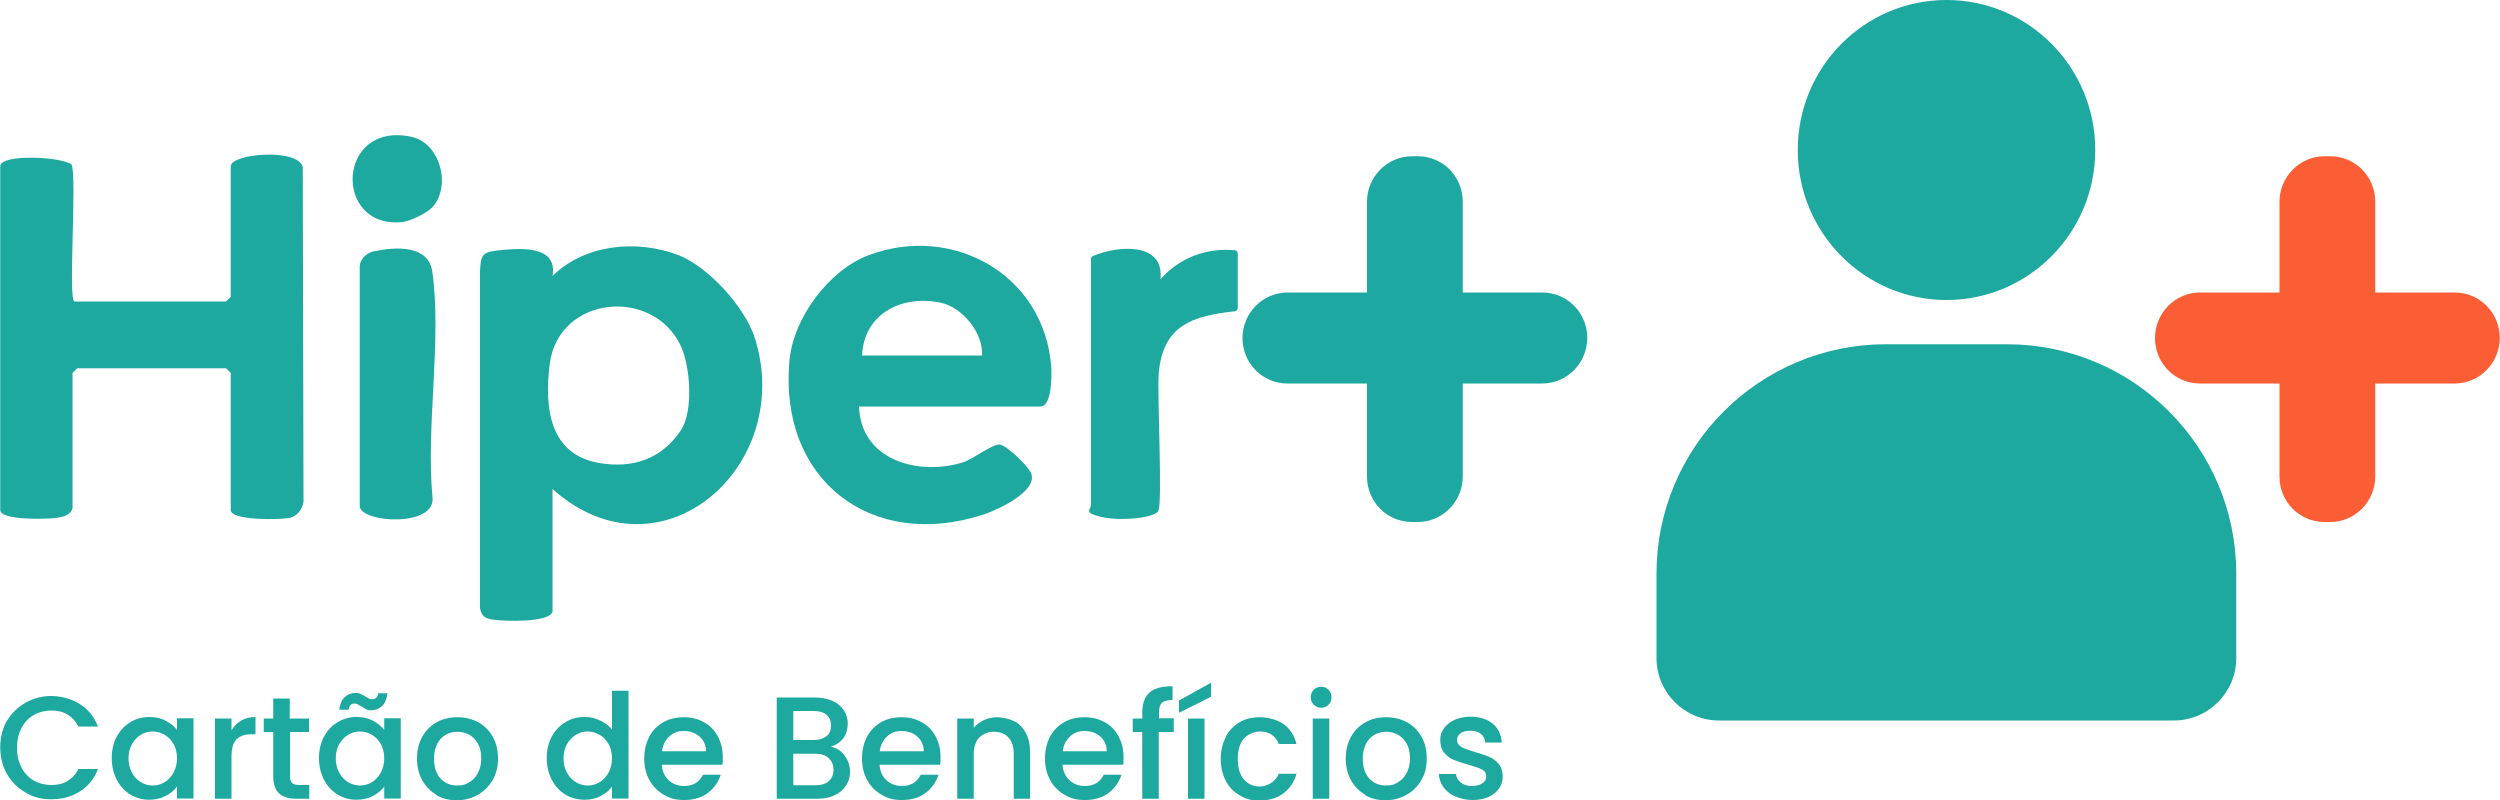 <?xml version="1.0" encoding="UTF-8"?>
<svg id="Camada_1" xmlns="http://www.w3.org/2000/svg" version="1.1" viewBox="0 0 1000 320">
  <!-- Generator: Adobe Illustrator 29.4.0, SVG Export Plug-In . SVG Version: 2.1.0 Build 152)  -->
  <defs>
    <style>
      .st0 {
        fill: #1ea8a2;
      }

      .st1 {
        fill: #1da8a0;
      }

      .st2 {
        fill: #fb5e34;
      }
    </style>
  </defs>
  <ellipse class="st1" cx="778.6" cy="60" rx="59.5" ry="60"/>
  <path class="st1" d="M29.1,202.7c-.6,3.5-3.9,4.1-6.9,4.5s-22.1,1.1-22.1-3.2V66.5c0-5,24.3-3.9,28.5-.7,2.3,4.7-1.5,54.8,1.2,54.8h60.6c.1,0,1.9-1.8,1.9-1.9v-52.2c0-5,26.5-7.4,28.8.2l.3,132.3c.4,3.7-2.1,7.5-5.8,8.2s-23.3,1.1-23.3-3.2v-54.8c0-.1-1.8-1.9-1.9-1.9H30.9c-.1,0-1.9,1.8-1.9,1.9v53.5Z"/>
  <path class="st1" d="M343.6,162.6c.7,21.6,23.9,27.9,41.7,22.3,3.8-1.2,11.7-7.3,14.5-7.1s11.8,9,12.7,11.6c2.6,7.2-13.6,14.6-19.1,16.4-44.8,14.7-82.1-13.9-77.6-61.7,1.6-17.1,15.9-36.1,31.6-42,33.7-12.7,70.4,7.8,73.1,44.7.2,3.1.3,15.8-4.3,15.8h-72.6ZM392.8,142.2c.6-9-7.9-19.3-16.4-21.1-15.5-3.3-30.8,4.2-31.6,21.1h48Z"/>
  <path class="st1" d="M495.1,123.2c0,.7-.5,1.2-1.1,1.3-16.7,1.8-28.8,5.4-30.5,24.7-.7,8.6,1.6,52-.2,55.2-1.7,3-16,4.1-23.1,2.3s-3.8-2.6-3.8-4.9v-98.2c0-.5.3-1,.8-1.2,9.7-4.1,28.5-5.9,27,9.3,7.7-8.7,18.3-12.6,29.8-11.6.6,0,1.1.6,1.1,1.3v21.9Z"/>
  <path class="st1" d="M149.9,100.5c8.7-1.9,21.5-2.4,23,8.1,3.9,27-2.6,62.4.1,90.3,1.4,11.9-27.9,10.4-29.1,3.8v-95.6c-.2-3.5,2.8-6,6-6.7Z"/>
  <path class="st1" d="M172.6,83.2c-2.2,2.2-8.4,5.2-11.6,5.6-27.8,3-26.5-40.4,3.5-34.1,11.7,2.5,16.3,20.1,8.1,28.6Z"/>
  <path class="st1" d="M221,244.7c-1.2,4.4-19.3,3.8-23.4,3.2-3.2-.4-4.9-1.1-5.6-4.6V108.4c.4-6.1.6-7.5,6.9-8.2,8.7-.9,24.3-2.4,22.1,10.2,13-12.8,33.9-14.7,50.5-8.3,11.8,4.6,26.5,20.8,30.4,33,16.4,51.6-37.9,99-80.9,60.5v49ZM272.3,172.2c5.1-7.4,3.9-25.6,0-33.9-11.2-23.6-48.8-20.1-52.4,7.2-2.2,17.3-.3,36.3,19.8,39.7,13.5,2.3,24.9-1.6,32.6-13Z"/>
  <path class="st2" d="M950.1,80.7v36.3h31.8c10,0,18,8.1,18,18.2h0c0,10-8.1,18.2-18,18.2h-31.8v37.2c0,10-8.1,18.2-18,18.2h-2.3c-10,0-18-8.1-18-18.2v-37.2h-31.8c-10,0-18-8.1-18-18.2h0c0-10,8.1-18.2,18-18.2h31.8v-36.3c0-10,8.1-18.2,18-18.2h2.3c10,0,18,8.1,18,18.2Z"/>
  <path class="st0" d="M585.1,80.7v36.3h31.8c10,0,18,8.1,18,18.2h0c0,10-8.1,18.2-18,18.2h-31.8v37.2c0,10-8.1,18.2-18,18.2h-2.3c-10,0-18-8.1-18-18.2v-37.2h-31.8c-10,0-18-8.1-18-18.2h0c0-10,8.1-18.2,18-18.2h31.8v-36.3c0-10,8.1-18.2,18-18.2h2.3c10,0,18,8.1,18,18.2Z"/>
  <path class="st1" d="M754.4,137.7h48.3c50.7,0,91.8,41.1,91.8,91.8v33.7c0,13.8-11.2,25-25,25h-181.9c-13.8,0-25-11.2-25-25v-33.7c0-50.7,41.1-91.8,91.8-91.8Z"/>
  <g>
    <path class="st1" d="M2.7,288.5c1.8-3.1,4.3-5.6,7.5-7.4,3.1-1.8,6.6-2.7,10.3-2.7s8.1,1.1,11.4,3.2c3.3,2.1,5.8,5.1,7.3,9h-7.9c-1-2.1-2.5-3.7-4.3-4.8s-4-1.6-6.4-1.6-5,.6-7.1,1.8c-2.1,1.2-3.7,2.9-4.9,5.2-1.2,2.3-1.8,4.9-1.8,7.9s.6,5.6,1.8,7.9c1.2,2.3,2.8,4,4.9,5.2,2.1,1.2,4.5,1.8,7.1,1.8s4.6-.5,6.4-1.6,3.3-2.6,4.3-4.8h7.9c-1.5,3.9-3.9,6.9-7.3,9-3.3,2.1-7.1,3.1-11.4,3.1s-7.2-.9-10.3-2.7c-3.1-1.8-5.6-4.2-7.4-7.4-1.8-3.1-2.7-6.7-2.7-10.7s.9-7.5,2.7-10.7Z"/>
    <path class="st1" d="M46.7,294.7c1.3-2.5,3.1-4.4,5.4-5.8,2.3-1.4,4.8-2.1,7.6-2.1s4.7.5,6.6,1.5c1.9,1,3.4,2.2,4.5,3.7v-4.7h6.6v32.1h-6.6v-4.8c-1.1,1.5-2.6,2.8-4.6,3.8-1.9,1-4.1,1.5-6.6,1.5s-5.2-.7-7.5-2.1c-2.3-1.4-4.1-3.4-5.4-5.9-1.3-2.5-2-5.4-2-8.7s.7-6.1,2-8.6ZM69.4,297.6c-.9-1.6-2.1-2.9-3.6-3.7-1.5-.9-3-1.3-4.7-1.3s-3.3.4-4.7,1.3c-1.5.8-2.6,2.1-3.6,3.7-.9,1.6-1.4,3.5-1.4,5.7s.5,4.2,1.4,5.8c.9,1.7,2.1,2.9,3.6,3.8,1.5.9,3.1,1.3,4.7,1.3s3.3-.4,4.7-1.3c1.5-.9,2.6-2.1,3.6-3.8.9-1.7,1.4-3.6,1.4-5.8s-.5-4.1-1.4-5.8Z"/>
    <path class="st1" d="M96.5,288.2c1.6-.9,3.5-1.4,5.7-1.4v6.9h-1.7c-2.6,0-4.5.7-5.9,2-1.3,1.3-2,3.6-2,6.9v16.9h-6.6v-32.1h6.6v4.7c1-1.6,2.2-2.9,3.8-3.8Z"/>
    <path class="st1" d="M116,292.8v17.8c0,1.2.3,2.1.8,2.6.6.5,1.5.8,2.9.8h4v5.5h-5.2c-3,0-5.2-.7-6.8-2.1-1.6-1.4-2.4-3.7-2.4-6.8v-17.8h-3.8v-5.4h3.8v-8h6.6v8h7.7v5.4h-7.7Z"/>
    <path class="st1" d="M129.6,294.7c1.3-2.5,3.1-4.4,5.4-5.8,2.3-1.4,4.8-2.1,7.6-2.1s4.7.5,6.6,1.5c1.9,1,3.4,2.2,4.5,3.7v-4.7h6.6v32.1h-6.6v-4.8c-1.1,1.5-2.6,2.8-4.6,3.8-1.9,1-4.1,1.5-6.6,1.5s-5.2-.7-7.5-2.1c-2.3-1.4-4.1-3.4-5.4-5.9-1.3-2.5-2-5.4-2-8.7s.7-6.1,2-8.6ZM152.3,297.6c-.9-1.6-2.1-2.9-3.6-3.7-1.5-.9-3-1.3-4.7-1.3s-3.3.4-4.7,1.3c-1.5.8-2.6,2.1-3.6,3.7-.9,1.6-1.4,3.5-1.4,5.7s.5,4.2,1.4,5.8c.9,1.7,2.1,2.9,3.6,3.8,1.5.9,3.1,1.3,4.7,1.3s3.3-.4,4.7-1.3c1.5-.9,2.6-2.1,3.6-3.8.9-1.7,1.4-3.6,1.4-5.8s-.5-4.1-1.4-5.8ZM137.8,278.9c1.2-1.1,2.6-1.7,4.3-1.7s1.4.1,1.9.3c.5.2,1.2.6,2,1,.6.4,1.1.7,1.5.9.4.2.9.3,1.4.3s1.2-.2,1.6-.6c.4-.4.7-1,.8-1.8h3.7c-.3,2.3-1,4-2.2,5.1-1.2,1.1-2.6,1.7-4.3,1.7s-1.4-.1-2-.4c-.6-.3-1.2-.6-1.9-1.1-.7-.4-1.2-.7-1.6-.9-.4-.2-.8-.3-1.2-.3-.7,0-1.2.2-1.6.6-.4.4-.7,1-.8,1.9h-3.7c.3-2.3,1-4,2.2-5.1Z"/>
    <path class="st1" d="M174.6,317.9c-2.4-1.4-4.3-3.3-5.7-5.8s-2.1-5.4-2.1-8.7.7-6.2,2.1-8.7c1.4-2.5,3.4-4.5,5.8-5.8,2.5-1.4,5.2-2,8.3-2s5.8.7,8.3,2c2.5,1.4,4.4,3.3,5.8,5.8,1.4,2.5,2.1,5.4,2.1,8.7s-.7,6.2-2.2,8.7c-1.5,2.5-3.5,4.5-6,5.9-2.5,1.4-5.3,2.1-8.4,2.1s-5.7-.7-8.2-2.1ZM187.5,313c1.5-.8,2.7-2,3.6-3.7s1.4-3.6,1.4-5.9-.4-4.3-1.3-5.9c-.9-1.6-2.1-2.8-3.5-3.6-1.5-.8-3-1.2-4.7-1.2s-3.3.4-4.7,1.2-2.6,2-3.4,3.6c-.8,1.6-1.3,3.6-1.3,5.9,0,3.5.9,6.1,2.6,8,1.8,1.9,4,2.8,6.6,2.8s3.3-.4,4.8-1.2Z"/>
    <path class="st1" d="M220.7,294.7c1.3-2.5,3.1-4.4,5.4-5.8,2.3-1.4,4.8-2.1,7.7-2.1s4.1.5,6.2,1.4c2,.9,3.6,2.1,4.8,3.6v-15.5h6.6v43.1h-6.6v-4.8c-1.1,1.6-2.6,2.8-4.5,3.8s-4.1,1.5-6.6,1.5-5.3-.7-7.6-2.1c-2.3-1.4-4.1-3.4-5.4-5.9-1.3-2.5-2-5.4-2-8.7s.7-6.1,2-8.6ZM243.4,297.6c-.9-1.6-2.1-2.9-3.6-3.7-1.5-.9-3-1.3-4.7-1.3s-3.3.4-4.7,1.3c-1.5.8-2.6,2.1-3.6,3.7-.9,1.6-1.4,3.5-1.4,5.7s.5,4.2,1.4,5.8c.9,1.7,2.1,2.9,3.6,3.8,1.5.9,3.1,1.3,4.7,1.3s3.3-.4,4.7-1.3c1.5-.9,2.6-2.1,3.6-3.8.9-1.7,1.4-3.6,1.4-5.8s-.5-4.1-1.4-5.8Z"/>
    <path class="st1" d="M289,305.9h-24.3c.2,2.6,1.1,4.6,2.8,6.2,1.7,1.6,3.8,2.3,6.2,2.3,3.5,0,6-1.5,7.5-4.5h7.1c-1,3-2.7,5.4-5.2,7.3-2.5,1.9-5.7,2.8-9.4,2.8s-5.8-.7-8.2-2.1c-2.4-1.4-4.3-3.3-5.7-5.8-1.4-2.5-2.1-5.4-2.1-8.7s.7-6.2,2-8.7,3.2-4.4,5.6-5.8c2.4-1.4,5.2-2,8.3-2s5.7.7,8,2c2.4,1.3,4.2,3.2,5.5,5.6,1.3,2.4,2,5.1,2,8.2s0,2.3-.2,3.3ZM282.4,300.5c0-2.4-.9-4.4-2.6-5.9-1.7-1.5-3.8-2.2-6.3-2.2s-4.2.7-5.8,2.2c-1.6,1.5-2.6,3.4-2.9,5.9h17.6Z"/>
    <path class="st1" d="M337.7,302.1c1.5,1.9,2.3,4.1,2.3,6.5s-.5,3.9-1.6,5.6c-1.1,1.7-2.6,3-4.6,3.9-2,1-4.3,1.4-7,1.4h-16.1v-40.5h15.3c2.7,0,5.1.5,7.1,1.4s3.4,2.2,4.5,3.8c1,1.6,1.5,3.3,1.5,5.3s-.6,4.3-1.8,5.8c-1.2,1.6-2.9,2.7-5,3.4,2.2.4,4,1.5,5.5,3.4ZM317.3,296h8.2c2.2,0,3.8-.5,5.1-1.5s1.8-2.4,1.8-4.3-.6-3.3-1.8-4.3-2.9-1.5-5.1-1.5h-8.2v11.6ZM331.5,312.4c1.3-1.1,1.9-2.6,1.9-4.5s-.7-3.6-2-4.7c-1.3-1.2-3.1-1.7-5.4-1.7h-8.7v12.6h8.9c2.2,0,4-.5,5.3-1.6Z"/>
    <path class="st1" d="M376.1,305.9h-24.3c.2,2.6,1.1,4.6,2.8,6.2,1.7,1.6,3.8,2.3,6.2,2.3,3.5,0,6-1.5,7.5-4.5h7.1c-1,3-2.7,5.4-5.2,7.3-2.5,1.9-5.7,2.8-9.4,2.8s-5.8-.7-8.2-2.1c-2.4-1.4-4.3-3.3-5.7-5.8-1.4-2.5-2.1-5.4-2.1-8.7s.7-6.2,2-8.7,3.2-4.4,5.6-5.8c2.4-1.4,5.2-2,8.3-2s5.7.7,8,2c2.4,1.3,4.2,3.2,5.5,5.6,1.3,2.4,2,5.1,2,8.2s0,2.3-.2,3.3ZM369.5,300.5c0-2.4-.9-4.4-2.6-5.9-1.7-1.5-3.8-2.2-6.3-2.2s-4.2.7-5.8,2.2c-1.6,1.5-2.6,3.4-2.9,5.9h17.6Z"/>
    <path class="st1" d="M405.6,288.4c2,1,3.5,2.6,4.7,4.7,1.1,2.1,1.7,4.5,1.7,7.5v18.9h-6.5v-17.9c0-2.9-.7-5.1-2.1-6.6-1.4-1.5-3.4-2.3-5.8-2.3s-4.4.8-5.9,2.3c-1.4,1.5-2.2,3.7-2.2,6.6v17.9h-6.6v-32.1h6.6v3.7c1.1-1.3,2.5-2.3,4.1-3.1,1.7-.7,3.5-1.1,5.3-1.1s4.7.5,6.7,1.6Z"/>
    <path class="st1" d="M449.3,305.9h-24.3c.2,2.6,1.1,4.6,2.8,6.2,1.7,1.6,3.8,2.3,6.2,2.3,3.5,0,6-1.5,7.5-4.5h7.1c-1,3-2.7,5.4-5.2,7.3-2.5,1.9-5.7,2.8-9.4,2.8s-5.8-.7-8.2-2.1c-2.4-1.4-4.3-3.3-5.7-5.8-1.4-2.5-2.1-5.4-2.1-8.7s.7-6.2,2-8.7,3.2-4.4,5.6-5.8c2.4-1.4,5.2-2,8.3-2s5.7.7,8,2c2.4,1.3,4.2,3.2,5.5,5.6,1.3,2.4,2,5.1,2,8.2s0,2.3-.2,3.3ZM442.7,300.5c0-2.4-.9-4.4-2.6-5.9-1.7-1.5-3.8-2.2-6.3-2.2s-4.2.7-5.8,2.2c-1.6,1.5-2.6,3.4-2.9,5.9h17.6Z"/>
    <path class="st1" d="M469.4,292.8h-5.9v26.7h-6.6v-26.7h-3.8v-5.4h3.8v-2.3c0-3.7,1-6.4,2.9-8.1,1.9-1.7,5-2.5,9.2-2.5v5.5c-2,0-3.4.4-4.2,1.1s-1.2,2.1-1.2,3.9v2.3h5.9v5.4Z"/>
    <path class="st1" d="M484.4,278.7l-12.8,6.4v-4.9l12.8-7.1v5.7ZM481.8,287.4v32.1h-6.6v-32.1h6.6Z"/>
    <path class="st1" d="M490.3,294.7c1.3-2.5,3.2-4.4,5.5-5.8,2.4-1.4,5-2,8.1-2s7,.9,9.6,2.8c2.5,1.8,4.2,4.5,5.1,7.9h-7.1c-.6-1.6-1.5-2.8-2.8-3.7-1.3-.9-2.9-1.3-4.8-1.3s-4.8,1-6.4,2.9c-1.6,1.9-2.4,4.6-2.4,8.1s.8,6.2,2.4,8.1c1.6,1.9,3.7,2.9,6.4,2.9s6.3-1.7,7.6-5.1h7.1c-.9,3.3-2.7,5.9-5.2,7.8s-5.7,2.9-9.5,2.9-5.7-.7-8.1-2.1c-2.4-1.4-4.2-3.3-5.5-5.8s-2-5.4-2-8.7.7-6.2,2-8.7Z"/>
    <path class="st1" d="M525.5,281.9c-.8-.8-1.2-1.8-1.2-3s.4-2.2,1.2-3,1.8-1.2,3-1.2,2.1.4,2.9,1.2,1.2,1.8,1.2,3-.4,2.2-1.2,3-1.8,1.2-2.9,1.2-2.2-.4-3-1.2ZM531.7,287.4v32.1h-6.6v-32.1h6.6Z"/>
    <path class="st1" d="M546.1,317.9c-2.4-1.4-4.3-3.3-5.7-5.8s-2.1-5.4-2.1-8.7.7-6.2,2.1-8.7c1.4-2.5,3.4-4.5,5.8-5.8,2.5-1.4,5.2-2,8.3-2s5.8.7,8.3,2c2.5,1.4,4.4,3.3,5.8,5.8,1.4,2.5,2.1,5.4,2.1,8.7s-.7,6.2-2.2,8.7c-1.5,2.5-3.5,4.5-6,5.9-2.5,1.4-5.3,2.1-8.4,2.1s-5.7-.7-8.2-2.1ZM559,313c1.5-.8,2.7-2,3.6-3.7s1.4-3.6,1.4-5.9-.4-4.3-1.3-5.9c-.9-1.6-2.1-2.8-3.5-3.6-1.5-.8-3-1.2-4.7-1.2s-3.3.4-4.7,1.2-2.6,2-3.4,3.6c-.8,1.6-1.3,3.6-1.3,5.9,0,3.5.9,6.1,2.6,8,1.8,1.9,4,2.8,6.6,2.8s3.3-.4,4.8-1.2Z"/>
    <path class="st1" d="M582.1,318.6c-2-.9-3.6-2.2-4.7-3.7s-1.8-3.3-1.8-5.3h6.8c.1,1.4.8,2.5,1.9,3.4,1.2.9,2.6,1.4,4.4,1.4s3.3-.4,4.3-1.1c1-.7,1.5-1.6,1.5-2.8s-.6-2.1-1.7-2.7c-1.1-.6-2.9-1.2-5.4-1.9-2.4-.7-4.3-1.3-5.8-1.9s-2.8-1.6-3.9-2.9-1.6-3-1.6-5.1.5-3.3,1.5-4.7c1-1.4,2.4-2.5,4.3-3.4,1.9-.8,4-1.2,6.4-1.2,3.6,0,6.5.9,8.8,2.8,2.2,1.8,3.4,4.4,3.6,7.5h-6.6c-.1-1.4-.7-2.6-1.7-3.4-1-.9-2.4-1.3-4.2-1.3s-3.1.3-4,1c-.9.7-1.4,1.5-1.4,2.6s.3,1.6.9,2.2c.6.6,1.4,1,2.3,1.4.9.3,2.2.7,3.9,1.3,2.3.6,4.2,1.3,5.7,1.9,1.5.6,2.8,1.6,3.8,2.8,1.1,1.2,1.6,2.9,1.7,5,0,1.8-.5,3.5-1.5,4.9-1,1.4-2.4,2.6-4.2,3.4-1.8.8-4,1.2-6.4,1.2s-4.7-.5-6.7-1.4Z"/>
  </g>
</svg>